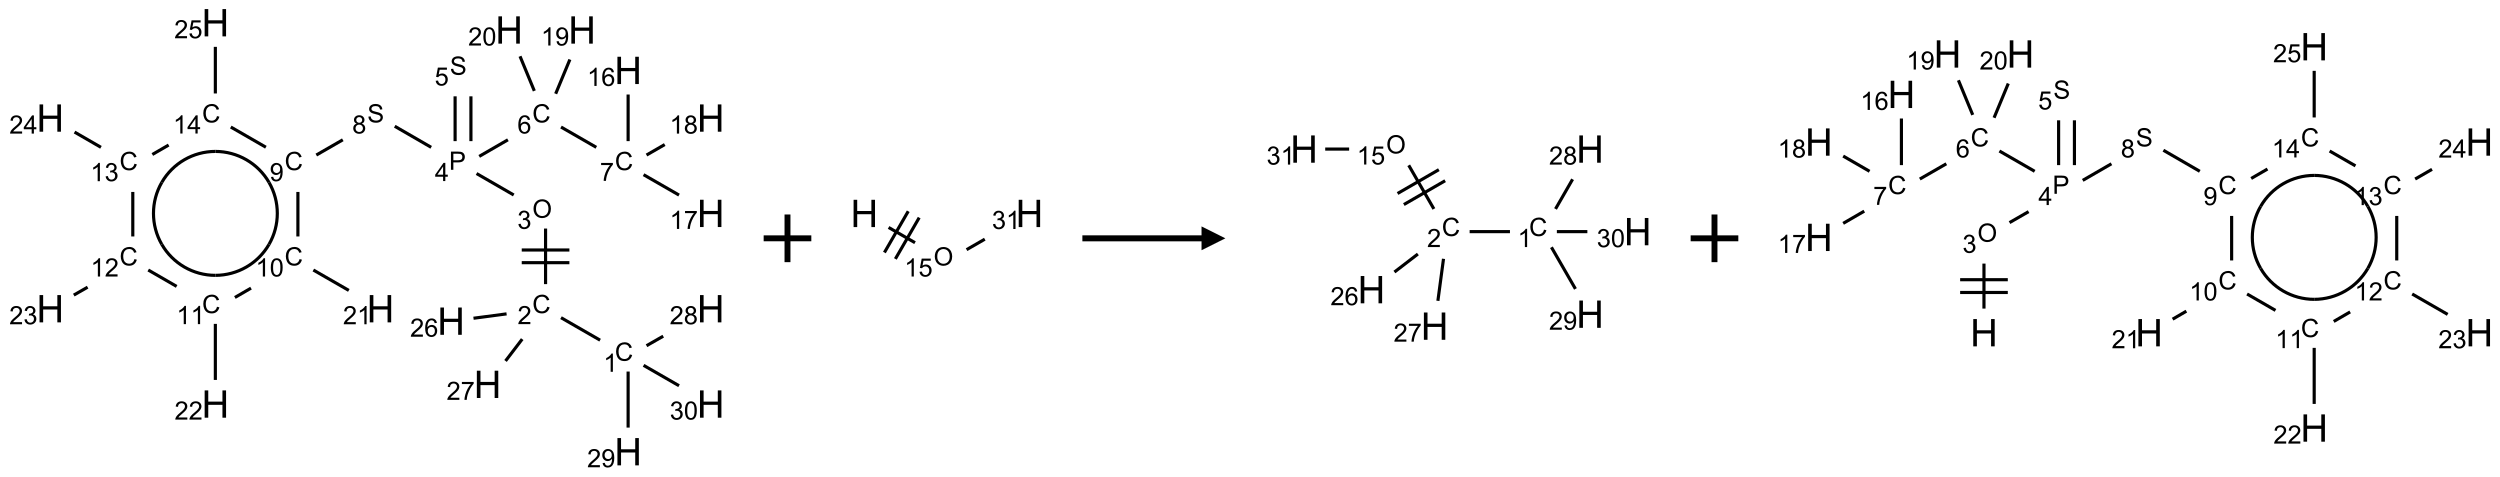 <?xml version="1.0" encoding="UTF-8"?>
<svg xmlns="http://www.w3.org/2000/svg" xmlns:xlink="http://www.w3.org/1999/xlink" width="1049" height="200" viewBox="0 0 1049 200">
<defs>
<g>
<g id="glyph-0-0">
<path d="M 1.332 0 L 1.332 -6.668 L 6.668 -6.668 L 6.668 0 Z M 1.5 -0.168 L 6.5 -0.168 L 6.5 -6.5 L 1.5 -6.5 Z M 1.5 -0.168 "/>
</g>
<g id="glyph-0-1">
<path d="M 6.27 -2.676 L 7.281 -2.422 C 7.07 -1.594 6.688 -0.961 6.137 -0.523 C 5.586 -0.086 4.914 0.129 4.121 0.129 C 3.297 0.129 2.629 -0.039 2.113 -0.371 C 1.598 -0.707 1.203 -1.191 0.934 -1.828 C 0.664 -2.465 0.531 -3.145 0.531 -3.875 C 0.531 -4.672 0.684 -5.363 0.988 -5.957 C 1.293 -6.547 1.723 -6.996 2.285 -7.305 C 2.844 -7.613 3.461 -7.766 4.137 -7.766 C 4.898 -7.766 5.543 -7.57 6.062 -7.184 C 6.582 -6.793 6.945 -6.246 7.152 -5.543 L 6.156 -5.309 C 5.98 -5.863 5.723 -6.266 5.387 -6.52 C 5.051 -6.773 4.625 -6.902 4.113 -6.902 C 3.527 -6.902 3.039 -6.762 2.645 -6.48 C 2.25 -6.199 1.973 -5.82 1.812 -5.348 C 1.652 -4.871 1.574 -4.383 1.574 -3.879 C 1.574 -3.23 1.668 -2.664 1.855 -2.18 C 2.047 -1.695 2.34 -1.332 2.738 -1.094 C 3.137 -0.855 3.57 -0.734 4.035 -0.734 C 4.602 -0.734 5.082 -0.898 5.473 -1.223 C 5.867 -1.551 6.133 -2.035 6.27 -2.676 Z M 6.27 -2.676 "/>
</g>
<g id="glyph-0-2">
<path d="M 3.973 0 L 3.035 0 L 3.035 -5.973 C 2.809 -5.758 2.516 -5.543 2.148 -5.328 C 1.781 -5.113 1.453 -4.953 1.16 -4.844 L 1.16 -5.75 C 1.684 -5.996 2.145 -6.297 2.535 -6.645 C 2.93 -6.996 3.207 -7.336 3.371 -7.668 L 3.973 -7.668 Z M 3.973 0 "/>
</g>
<g id="glyph-0-3">
<path d="M 5.371 -0.902 L 5.371 0 L 0.324 0 C 0.316 -0.227 0.352 -0.441 0.434 -0.652 C 0.562 -0.996 0.766 -1.332 1.051 -1.668 C 1.332 -2 1.742 -2.387 2.277 -2.824 C 3.105 -3.504 3.668 -4.043 3.957 -4.441 C 4.25 -4.84 4.395 -5.215 4.395 -5.566 C 4.395 -5.938 4.262 -6.254 3.996 -6.508 C 3.73 -6.762 3.387 -6.891 2.957 -6.891 C 2.508 -6.891 2.145 -6.754 1.875 -6.484 C 1.605 -6.215 1.469 -5.84 1.465 -5.359 L 0.5 -5.457 C 0.566 -6.176 0.812 -6.727 1.246 -7.102 C 1.676 -7.477 2.254 -7.668 2.98 -7.668 C 3.711 -7.668 4.293 -7.465 4.719 -7.059 C 5.145 -6.652 5.359 -6.148 5.359 -5.547 C 5.359 -5.242 5.297 -4.941 5.172 -4.645 C 5.047 -4.352 4.84 -4.039 4.551 -3.715 C 4.262 -3.387 3.777 -2.938 3.105 -2.371 C 2.543 -1.898 2.18 -1.578 2.02 -1.41 C 1.859 -1.242 1.73 -1.07 1.625 -0.902 Z M 5.371 -0.902 "/>
</g>
<g id="glyph-0-4">
<path d="M 0.516 -3.719 C 0.516 -4.984 0.855 -5.977 1.535 -6.695 C 2.215 -7.414 3.094 -7.77 4.172 -7.77 C 4.875 -7.77 5.512 -7.602 6.078 -7.266 C 6.645 -6.93 7.074 -6.461 7.371 -5.855 C 7.668 -5.254 7.816 -4.57 7.816 -3.809 C 7.816 -3.035 7.66 -2.34 7.348 -1.73 C 7.035 -1.117 6.594 -0.656 6.02 -0.34 C 5.449 -0.027 4.828 0.129 4.168 0.129 C 3.449 0.129 2.805 -0.043 2.238 -0.391 C 1.672 -0.738 1.246 -1.211 0.953 -1.812 C 0.66 -2.414 0.516 -3.047 0.516 -3.719 Z M 1.559 -3.703 C 1.559 -2.781 1.805 -2.059 2.301 -1.527 C 2.793 -1 3.414 -0.734 4.16 -0.734 C 4.922 -0.734 5.547 -1 6.039 -1.535 C 6.531 -2.07 6.777 -2.828 6.777 -3.812 C 6.777 -4.434 6.672 -4.977 6.461 -5.441 C 6.25 -5.902 5.945 -6.262 5.539 -6.52 C 5.133 -6.773 4.68 -6.902 4.176 -6.902 C 3.461 -6.902 2.848 -6.656 2.332 -6.164 C 1.816 -5.672 1.559 -4.852 1.559 -3.703 Z M 1.559 -3.703 "/>
</g>
<g id="glyph-0-5">
<path d="M 0.449 -2.016 L 1.387 -2.141 C 1.492 -1.609 1.676 -1.227 1.934 -0.992 C 2.191 -0.758 2.508 -0.641 2.879 -0.641 C 3.32 -0.641 3.695 -0.793 3.996 -1.098 C 4.301 -1.402 4.453 -1.781 4.453 -2.234 C 4.453 -2.664 4.312 -3.02 4.031 -3.301 C 3.75 -3.578 3.391 -3.719 2.957 -3.719 C 2.781 -3.719 2.562 -3.684 2.297 -3.613 L 2.402 -4.438 C 2.465 -4.43 2.516 -4.426 2.551 -4.426 C 2.949 -4.426 3.312 -4.531 3.629 -4.738 C 3.949 -4.949 4.109 -5.27 4.109 -5.703 C 4.109 -6.047 3.992 -6.332 3.762 -6.559 C 3.527 -6.785 3.227 -6.895 2.859 -6.895 C 2.496 -6.895 2.191 -6.781 1.949 -6.551 C 1.707 -6.324 1.547 -5.98 1.48 -5.52 L 0.543 -5.688 C 0.656 -6.316 0.918 -6.805 1.324 -7.148 C 1.73 -7.492 2.234 -7.668 2.84 -7.668 C 3.254 -7.668 3.641 -7.578 3.988 -7.398 C 4.34 -7.219 4.609 -6.977 4.793 -6.668 C 4.98 -6.359 5.074 -6.031 5.074 -5.684 C 5.074 -5.352 4.984 -5.051 4.809 -4.781 C 4.629 -4.512 4.367 -4.297 4.02 -4.137 C 4.473 -4.031 4.824 -3.816 5.074 -3.488 C 5.324 -3.16 5.449 -2.75 5.449 -2.254 C 5.449 -1.59 5.203 -1.023 4.719 -0.559 C 4.234 -0.098 3.617 0.137 2.875 0.137 C 2.203 0.137 1.648 -0.062 1.207 -0.465 C 0.762 -0.863 0.512 -1.379 0.449 -2.016 Z M 0.449 -2.016 "/>
</g>
<g id="glyph-0-6">
<path d="M 0.824 0 L 0.824 -7.637 L 3.703 -7.637 C 4.211 -7.637 4.598 -7.609 4.863 -7.562 C 5.238 -7.5 5.555 -7.383 5.809 -7.207 C 6.062 -7.031 6.266 -6.785 6.418 -6.469 C 6.574 -6.152 6.652 -5.805 6.652 -5.426 C 6.652 -4.777 6.445 -4.227 6.031 -3.777 C 5.617 -3.328 4.871 -3.105 3.793 -3.105 L 1.832 -3.105 L 1.832 0 Z M 1.832 -4.004 L 3.809 -4.004 C 4.461 -4.004 4.922 -4.125 5.199 -4.371 C 5.473 -4.613 5.609 -4.953 5.609 -5.395 C 5.609 -5.715 5.527 -5.988 5.367 -6.215 C 5.207 -6.441 4.992 -6.594 4.73 -6.668 C 4.559 -6.711 4.246 -6.734 3.785 -6.734 L 1.832 -6.734 Z M 1.832 -4.004 "/>
</g>
<g id="glyph-0-7">
<path d="M 3.449 0 L 3.449 -1.828 L 0.137 -1.828 L 0.137 -2.688 L 3.621 -7.637 L 4.387 -7.637 L 4.387 -2.688 L 5.418 -2.688 L 5.418 -1.828 L 4.387 -1.828 L 4.387 0 Z M 3.449 -2.688 L 3.449 -6.129 L 1.059 -2.688 Z M 3.449 -2.688 "/>
</g>
<g id="glyph-0-8">
<path d="M 0.48 -2.453 L 1.434 -2.535 C 1.477 -2.152 1.582 -1.84 1.746 -1.598 C 1.91 -1.352 2.168 -1.152 2.516 -1.004 C 2.863 -0.852 3.254 -0.777 3.688 -0.777 C 4.074 -0.777 4.414 -0.832 4.707 -0.949 C 5.004 -1.062 5.223 -1.219 5.367 -1.418 C 5.512 -1.617 5.582 -1.836 5.582 -2.074 C 5.582 -2.312 5.516 -2.523 5.375 -2.699 C 5.234 -2.879 5.008 -3.031 4.688 -3.152 C 4.484 -3.23 4.031 -3.355 3.328 -3.523 C 2.625 -3.691 2.137 -3.852 1.855 -4 C 1.488 -4.191 1.219 -4.43 1.039 -4.711 C 0.859 -4.992 0.77 -5.312 0.77 -5.66 C 0.77 -6.047 0.879 -6.406 1.098 -6.742 C 1.316 -7.078 1.637 -7.332 2.059 -7.504 C 2.477 -7.68 2.945 -7.766 3.457 -7.766 C 4.023 -7.766 4.523 -7.676 4.957 -7.492 C 5.387 -7.309 5.719 -7.043 5.953 -6.688 C 6.188 -6.332 6.312 -5.934 6.328 -5.484 L 5.359 -5.41 C 5.309 -5.895 5.133 -6.258 4.832 -6.504 C 4.531 -6.75 4.086 -6.875 3.5 -6.875 C 2.891 -6.875 2.445 -6.762 2.164 -6.539 C 1.883 -6.316 1.746 -6.047 1.746 -5.73 C 1.746 -5.457 1.844 -5.23 2.043 -5.051 C 2.238 -4.875 2.742 -4.695 3.566 -4.508 C 4.387 -4.32 4.949 -4.16 5.254 -4.02 C 5.699 -3.816 6.027 -3.555 6.238 -3.242 C 6.449 -2.93 6.559 -2.566 6.559 -2.156 C 6.559 -1.75 6.441 -1.367 6.207 -1.008 C 5.977 -0.648 5.641 -0.367 5.207 -0.168 C 4.77 0.031 4.281 0.129 3.734 0.129 C 3.043 0.129 2.465 0.031 1.996 -0.172 C 1.531 -0.375 1.164 -0.676 0.898 -1.082 C 0.633 -1.484 0.492 -1.941 0.48 -2.453 Z M 0.48 -2.453 "/>
</g>
<g id="glyph-0-9">
<path d="M 0.441 -2 L 1.426 -2.082 C 1.5 -1.605 1.668 -1.242 1.934 -1.004 C 2.199 -0.762 2.52 -0.641 2.895 -0.641 C 3.348 -0.641 3.73 -0.812 4.043 -1.152 C 4.355 -1.492 4.512 -1.941 4.512 -2.504 C 4.512 -3.039 4.359 -3.461 4.059 -3.77 C 3.758 -4.078 3.367 -4.234 2.879 -4.234 C 2.578 -4.234 2.305 -4.164 2.062 -4.027 C 1.82 -3.891 1.629 -3.715 1.488 -3.496 L 0.609 -3.609 L 1.348 -7.531 L 5.145 -7.531 L 5.145 -6.637 L 2.098 -6.637 L 1.688 -4.582 C 2.145 -4.902 2.625 -5.062 3.129 -5.062 C 3.797 -5.062 4.359 -4.832 4.816 -4.371 C 5.277 -3.91 5.504 -3.312 5.504 -2.59 C 5.504 -1.898 5.305 -1.301 4.902 -0.797 C 4.41 -0.18 3.742 0.129 2.895 0.129 C 2.199 0.129 1.633 -0.062 1.195 -0.453 C 0.758 -0.844 0.504 -1.359 0.441 -2 Z M 0.441 -2 "/>
</g>
<g id="glyph-0-10">
<path d="M 5.309 -5.766 L 4.375 -5.691 C 4.293 -6.059 4.172 -6.328 4.02 -6.496 C 3.766 -6.762 3.453 -6.895 3.082 -6.895 C 2.785 -6.895 2.523 -6.812 2.297 -6.645 C 2 -6.43 1.77 -6.117 1.598 -5.703 C 1.43 -5.289 1.34 -4.703 1.332 -3.938 C 1.559 -4.281 1.836 -4.535 2.16 -4.703 C 2.488 -4.871 2.828 -4.953 3.188 -4.953 C 3.812 -4.953 4.344 -4.723 4.785 -4.262 C 5.223 -3.801 5.441 -3.207 5.441 -2.48 C 5.441 -2 5.34 -1.555 5.133 -1.145 C 4.926 -0.73 4.641 -0.418 4.281 -0.199 C 3.922 0.02 3.512 0.129 3.051 0.129 C 2.27 0.129 1.633 -0.156 1.141 -0.73 C 0.648 -1.305 0.402 -2.254 0.402 -3.574 C 0.402 -5.051 0.672 -6.121 1.219 -6.793 C 1.695 -7.375 2.336 -7.668 3.141 -7.668 C 3.742 -7.668 4.234 -7.5 4.617 -7.16 C 5 -6.824 5.23 -6.359 5.309 -5.766 Z M 1.48 -2.473 C 1.48 -2.152 1.547 -1.844 1.684 -1.547 C 1.82 -1.25 2.016 -1.027 2.262 -0.871 C 2.508 -0.719 2.766 -0.641 3.035 -0.641 C 3.434 -0.641 3.773 -0.801 4.059 -1.121 C 4.344 -1.441 4.484 -1.875 4.484 -2.422 C 4.484 -2.949 4.344 -3.367 4.062 -3.668 C 3.781 -3.973 3.426 -4.125 3 -4.125 C 2.578 -4.125 2.219 -3.973 1.922 -3.668 C 1.625 -3.363 1.48 -2.969 1.48 -2.473 Z M 1.48 -2.473 "/>
</g>
<g id="glyph-0-11">
<path d="M 0.504 -6.637 L 0.504 -7.535 L 5.449 -7.535 L 5.449 -6.809 C 4.961 -6.289 4.48 -5.602 4.004 -4.746 C 3.527 -3.887 3.156 -3.004 2.895 -2.098 C 2.707 -1.461 2.59 -0.762 2.535 0 L 1.574 0 C 1.582 -0.602 1.703 -1.328 1.926 -2.176 C 2.152 -3.027 2.477 -3.848 2.898 -4.637 C 3.32 -5.426 3.77 -6.094 4.246 -6.637 Z M 0.504 -6.637 "/>
</g>
<g id="glyph-0-12">
<path d="M 1.887 -4.141 C 1.496 -4.281 1.207 -4.484 1.02 -4.75 C 0.832 -5.016 0.738 -5.328 0.738 -5.699 C 0.738 -6.254 0.938 -6.719 1.34 -7.098 C 1.738 -7.477 2.27 -7.668 2.934 -7.668 C 3.598 -7.668 4.137 -7.473 4.543 -7.086 C 4.949 -6.699 5.152 -6.227 5.152 -5.672 C 5.152 -5.316 5.059 -5.008 4.871 -4.746 C 4.688 -4.484 4.406 -4.281 4.027 -4.141 C 4.496 -3.988 4.852 -3.742 5.098 -3.402 C 5.34 -3.062 5.465 -2.656 5.465 -2.184 C 5.465 -1.531 5.234 -0.98 4.77 -0.535 C 4.309 -0.09 3.703 0.129 2.949 0.129 C 2.195 0.129 1.586 -0.094 1.125 -0.539 C 0.664 -0.984 0.434 -1.543 0.434 -2.207 C 0.434 -2.703 0.559 -3.121 0.809 -3.457 C 1.062 -3.793 1.422 -4.02 1.887 -4.141 Z M 1.699 -5.73 C 1.699 -5.367 1.812 -5.074 2.047 -4.844 C 2.281 -4.613 2.582 -4.5 2.953 -4.5 C 3.312 -4.5 3.609 -4.613 3.84 -4.84 C 4.07 -5.066 4.188 -5.348 4.188 -5.676 C 4.188 -6.02 4.07 -6.309 3.832 -6.543 C 3.594 -6.777 3.297 -6.895 2.941 -6.895 C 2.586 -6.895 2.289 -6.781 2.051 -6.551 C 1.816 -6.324 1.699 -6.047 1.699 -5.73 Z M 1.395 -2.203 C 1.395 -1.938 1.461 -1.676 1.586 -1.426 C 1.711 -1.176 1.902 -0.984 2.152 -0.848 C 2.402 -0.711 2.672 -0.641 2.957 -0.641 C 3.406 -0.641 3.777 -0.785 4.066 -1.074 C 4.359 -1.363 4.504 -1.727 4.504 -2.172 C 4.504 -2.625 4.355 -2.996 4.055 -3.293 C 3.754 -3.586 3.379 -3.734 2.926 -3.734 C 2.484 -3.734 2.121 -3.59 1.832 -3.297 C 1.543 -3.004 1.395 -2.641 1.395 -2.203 Z M 1.395 -2.203 "/>
</g>
<g id="glyph-0-13">
<path d="M 0.582 -1.766 L 1.484 -1.848 C 1.562 -1.426 1.707 -1.117 1.922 -0.926 C 2.137 -0.734 2.414 -0.641 2.75 -0.641 C 3.039 -0.641 3.289 -0.707 3.508 -0.84 C 3.727 -0.973 3.902 -1.148 4.043 -1.367 C 4.18 -1.586 4.297 -1.887 4.391 -2.262 C 4.484 -2.637 4.531 -3.016 4.531 -3.406 C 4.531 -3.449 4.531 -3.512 4.527 -3.594 C 4.34 -3.297 4.082 -3.055 3.758 -2.867 C 3.434 -2.68 3.082 -2.59 2.703 -2.59 C 2.07 -2.59 1.535 -2.816 1.098 -3.277 C 0.66 -3.734 0.441 -4.34 0.441 -5.09 C 0.441 -5.863 0.672 -6.484 1.129 -6.957 C 1.586 -7.43 2.156 -7.668 2.844 -7.668 C 3.34 -7.668 3.793 -7.531 4.207 -7.266 C 4.617 -7 4.93 -6.617 5.145 -6.121 C 5.355 -5.629 5.465 -4.91 5.465 -3.973 C 5.465 -2.996 5.359 -2.223 5.145 -1.645 C 4.934 -1.066 4.617 -0.625 4.199 -0.324 C 3.781 -0.02 3.293 0.129 2.73 0.129 C 2.133 0.129 1.645 -0.035 1.266 -0.367 C 0.887 -0.699 0.66 -1.164 0.582 -1.766 Z M 4.422 -5.137 C 4.422 -5.676 4.277 -6.102 3.992 -6.418 C 3.707 -6.734 3.359 -6.891 2.957 -6.891 C 2.543 -6.891 2.18 -6.719 1.871 -6.379 C 1.562 -6.039 1.406 -5.598 1.406 -5.059 C 1.406 -4.57 1.555 -4.176 1.848 -3.871 C 2.141 -3.566 2.5 -3.418 2.934 -3.418 C 3.367 -3.418 3.723 -3.57 4.004 -3.871 C 4.281 -4.176 4.422 -4.598 4.422 -5.137 Z M 4.422 -5.137 "/>
</g>
<g id="glyph-0-14">
<path d="M 0.441 -3.766 C 0.441 -4.668 0.535 -5.395 0.723 -5.945 C 0.906 -6.496 1.184 -6.922 1.551 -7.219 C 1.918 -7.516 2.375 -7.668 2.934 -7.668 C 3.344 -7.668 3.703 -7.586 4.012 -7.418 C 4.32 -7.254 4.574 -7.016 4.777 -6.707 C 4.977 -6.395 5.137 -6.016 5.25 -5.57 C 5.363 -5.125 5.422 -4.523 5.422 -3.766 C 5.422 -2.871 5.328 -2.148 5.145 -1.598 C 4.961 -1.047 4.688 -0.621 4.32 -0.32 C 3.953 -0.02 3.492 0.129 2.934 0.129 C 2.195 0.129 1.617 -0.133 1.199 -0.66 C 0.695 -1.297 0.441 -2.332 0.441 -3.766 Z M 1.406 -3.766 C 1.406 -2.512 1.555 -1.68 1.848 -1.262 C 2.141 -0.848 2.5 -0.641 2.934 -0.641 C 3.363 -0.641 3.727 -0.848 4.02 -1.266 C 4.312 -1.684 4.457 -2.516 4.457 -3.766 C 4.457 -5.023 4.312 -5.859 4.02 -6.27 C 3.727 -6.684 3.359 -6.891 2.922 -6.891 C 2.492 -6.891 2.148 -6.707 1.891 -6.344 C 1.566 -5.879 1.406 -5.02 1.406 -3.766 Z M 1.406 -3.766 "/>
</g>
<g id="glyph-1-0">
<path d="M 2 0 L 2 -10 L 10 -10 L 10 0 Z M 2.25 -0.25 L 9.75 -0.25 L 9.75 -9.75 L 2.25 -9.75 Z M 2.25 -0.25 "/>
</g>
<g id="glyph-1-1">
<path d="M 1.281 0 L 1.281 -11.453 L 2.797 -11.453 L 2.797 -6.75 L 8.75 -6.75 L 8.75 -11.453 L 10.266 -11.453 L 10.266 0 L 8.75 0 L 8.75 -5.398 L 2.797 -5.398 L 2.797 0 Z M 1.281 0 "/>
</g>
</g>
</defs>
<path fill="none" stroke-width="0.033" stroke-linecap="butt" stroke-linejoin="miter" stroke="rgb(0%, 0%, 0%)" stroke-opacity="1" stroke-miterlimit="10" d="M 5.768 3.33 L 5.358 3.094 " transform="matrix(40, 0, 0, 40, 21.08, 9.539)"/>
<path fill="none" stroke-width="0.033" stroke-linecap="butt" stroke-linejoin="miter" stroke="rgb(0%, 0%, 0%)" stroke-opacity="1" stroke-miterlimit="10" d="M 5.196 2.742 L 5.196 2.159 " transform="matrix(40, 0, 0, 40, 21.08, 9.539)"/>
<path fill="none" stroke-width="0.033" stroke-linecap="butt" stroke-linejoin="miter" stroke="rgb(0%, 0%, 0%)" stroke-opacity="1" stroke-miterlimit="10" d="M 5.446 2.384 L 4.946 2.384 " transform="matrix(40, 0, 0, 40, 21.08, 9.539)"/>
<path fill="none" stroke-width="0.033" stroke-linecap="butt" stroke-linejoin="miter" stroke="rgb(0%, 0%, 0%)" stroke-opacity="1" stroke-miterlimit="10" d="M 5.446 2.517 L 4.946 2.517 " transform="matrix(40, 0, 0, 40, 21.08, 9.539)"/>
<path fill="none" stroke-width="0.033" stroke-linecap="butt" stroke-linejoin="miter" stroke="rgb(0%, 0%, 0%)" stroke-opacity="1" stroke-miterlimit="10" d="M 4.862 1.807 L 4.472 1.582 " transform="matrix(40, 0, 0, 40, 21.08, 9.539)"/>
<path fill="none" stroke-width="0.033" stroke-linecap="butt" stroke-linejoin="miter" stroke="rgb(0%, 0%, 0%)" stroke-opacity="1" stroke-miterlimit="10" d="M 4.413 1.242 L 4.413 0.772 " transform="matrix(40, 0, 0, 40, 21.08, 9.539)"/>
<path fill="none" stroke-width="0.033" stroke-linecap="butt" stroke-linejoin="miter" stroke="rgb(0%, 0%, 0%)" stroke-opacity="1" stroke-miterlimit="10" d="M 4.247 1.242 L 4.247 0.772 " transform="matrix(40, 0, 0, 40, 21.08, 9.539)"/>
<path fill="none" stroke-width="0.033" stroke-linecap="butt" stroke-linejoin="miter" stroke="rgb(0%, 0%, 0%)" stroke-opacity="1" stroke-miterlimit="10" d="M 4.5 1.402 L 4.801 1.228 " transform="matrix(40, 0, 0, 40, 21.08, 9.539)"/>
<path fill="none" stroke-width="0.033" stroke-linecap="butt" stroke-linejoin="miter" stroke="rgb(0%, 0%, 0%)" stroke-opacity="1" stroke-miterlimit="10" d="M 5.358 1.094 L 5.728 1.307 " transform="matrix(40, 0, 0, 40, 21.08, 9.539)"/>
<path fill="none" stroke-width="0.033" stroke-linecap="butt" stroke-linejoin="miter" stroke="rgb(0%, 0%, 0%)" stroke-opacity="1" stroke-miterlimit="10" d="M 6.062 1.242 L 6.062 0.753 " transform="matrix(40, 0, 0, 40, 21.08, 9.539)"/>
<path fill="none" stroke-width="0.033" stroke-linecap="butt" stroke-linejoin="miter" stroke="rgb(0%, 0%, 0%)" stroke-opacity="1" stroke-miterlimit="10" d="M 6.224 1.594 L 6.596 1.808 " transform="matrix(40, 0, 0, 40, 21.08, 9.539)"/>
<path fill="none" stroke-width="0.033" stroke-linecap="butt" stroke-linejoin="miter" stroke="rgb(0%, 0%, 0%)" stroke-opacity="1" stroke-miterlimit="10" d="M 6.255 1.388 L 6.446 1.278 " transform="matrix(40, 0, 0, 40, 21.08, 9.539)"/>
<path fill="none" stroke-width="0.033" stroke-linecap="butt" stroke-linejoin="miter" stroke="rgb(0%, 0%, 0%)" stroke-opacity="1" stroke-miterlimit="10" d="M 5.302 0.745 L 5.451 0.386 " transform="matrix(40, 0, 0, 40, 21.08, 9.539)"/>
<path fill="none" stroke-width="0.033" stroke-linecap="butt" stroke-linejoin="miter" stroke="rgb(0%, 0%, 0%)" stroke-opacity="1" stroke-miterlimit="10" d="M 5.078 0.715 L 4.928 0.352 " transform="matrix(40, 0, 0, 40, 21.08, 9.539)"/>
<path fill="none" stroke-width="0.033" stroke-linecap="butt" stroke-linejoin="miter" stroke="rgb(0%, 0%, 0%)" stroke-opacity="1" stroke-miterlimit="10" d="M 3.996 1.307 L 3.614 1.086 " transform="matrix(40, 0, 0, 40, 21.08, 9.539)"/>
<path fill="none" stroke-width="0.033" stroke-linecap="butt" stroke-linejoin="miter" stroke="rgb(0%, 0%, 0%)" stroke-opacity="1" stroke-miterlimit="10" d="M 3.069 1.228 L 2.791 1.388 " transform="matrix(40, 0, 0, 40, 21.08, 9.539)"/>
<path fill="none" stroke-width="0.033" stroke-linecap="butt" stroke-linejoin="miter" stroke="rgb(0%, 0%, 0%)" stroke-opacity="1" stroke-miterlimit="10" d="M 2.598 1.775 L 2.598 2.242 " transform="matrix(40, 0, 0, 40, 21.08, 9.539)"/>
<path fill="none" stroke-width="0.033" stroke-linecap="butt" stroke-linejoin="miter" stroke="rgb(0%, 0%, 0%)" stroke-opacity="1" stroke-miterlimit="10" d="M 2.76 2.594 L 3.132 2.808 " transform="matrix(40, 0, 0, 40, 21.08, 9.539)"/>
<path fill="none" stroke-width="0.033" stroke-linecap="butt" stroke-linejoin="miter" stroke="rgb(0%, 0%, 0%)" stroke-opacity="1" stroke-miterlimit="10" d="M 2.106 2.784 L 1.937 2.882 " transform="matrix(40, 0, 0, 40, 21.08, 9.539)"/>
<path fill="none" stroke-width="0.033" stroke-linecap="butt" stroke-linejoin="miter" stroke="rgb(0%, 0%, 0%)" stroke-opacity="1" stroke-miterlimit="10" d="M 1.732 3.159 L 1.732 3.747 " transform="matrix(40, 0, 0, 40, 21.08, 9.539)"/>
<path fill="none" stroke-width="0.033" stroke-linecap="butt" stroke-linejoin="miter" stroke="rgb(0%, 0%, 0%)" stroke-opacity="1" stroke-miterlimit="10" d="M 1.326 2.766 L 1.028 2.594 " transform="matrix(40, 0, 0, 40, 21.08, 9.539)"/>
<path fill="none" stroke-width="0.033" stroke-linecap="butt" stroke-linejoin="miter" stroke="rgb(0%, 0%, 0%)" stroke-opacity="1" stroke-miterlimit="10" d="M 0.392 2.774 L 0.247 2.857 " transform="matrix(40, 0, 0, 40, 21.08, 9.539)"/>
<path fill="none" stroke-width="0.033" stroke-linecap="butt" stroke-linejoin="miter" stroke="rgb(0%, 0%, 0%)" stroke-opacity="1" stroke-miterlimit="10" d="M 0.866 2.242 L 0.866 1.775 " transform="matrix(40, 0, 0, 40, 21.08, 9.539)"/>
<path fill="none" stroke-width="0.033" stroke-linecap="butt" stroke-linejoin="miter" stroke="rgb(0%, 0%, 0%)" stroke-opacity="1" stroke-miterlimit="10" d="M 0.532 1.307 L 0.255 1.147 " transform="matrix(40, 0, 0, 40, 21.08, 9.539)"/>
<path fill="none" stroke-width="0.033" stroke-linecap="butt" stroke-linejoin="miter" stroke="rgb(0%, 0%, 0%)" stroke-opacity="1" stroke-miterlimit="10" d="M 1.071 1.382 L 1.242 1.283 " transform="matrix(40, 0, 0, 40, 21.08, 9.539)"/>
<path fill="none" stroke-width="0.033" stroke-linecap="butt" stroke-linejoin="miter" stroke="rgb(0%, 0%, 0%)" stroke-opacity="1" stroke-miterlimit="10" d="M 1.894 1.094 L 2.262 1.306 " transform="matrix(40, 0, 0, 40, 21.08, 9.539)"/>
<path fill="none" stroke-width="0.033" stroke-linecap="butt" stroke-linejoin="miter" stroke="rgb(0%, 0%, 0%)" stroke-opacity="1" stroke-miterlimit="10" d="M 1.732 0.742 L 1.732 0.253 " transform="matrix(40, 0, 0, 40, 21.08, 9.539)"/>
<path fill="none" stroke-width="0.033" stroke-linecap="butt" stroke-linejoin="miter" stroke="rgb(0%, 0%, 0%)" stroke-opacity="1" stroke-miterlimit="10" d="M 4.787 3.054 L 4.44 3.1 " transform="matrix(40, 0, 0, 40, 21.08, 9.539)"/>
<path fill="none" stroke-width="0.033" stroke-linecap="butt" stroke-linejoin="miter" stroke="rgb(0%, 0%, 0%)" stroke-opacity="1" stroke-miterlimit="10" d="M 4.951 3.319 L 4.776 3.548 " transform="matrix(40, 0, 0, 40, 21.08, 9.539)"/>
<path fill="none" stroke-width="0.033" stroke-linecap="butt" stroke-linejoin="miter" stroke="rgb(0%, 0%, 0%)" stroke-opacity="1" stroke-miterlimit="10" d="M 6.255 3.388 L 6.43 3.288 " transform="matrix(40, 0, 0, 40, 21.08, 9.539)"/>
<path fill="none" stroke-width="0.033" stroke-linecap="butt" stroke-linejoin="miter" stroke="rgb(0%, 0%, 0%)" stroke-opacity="1" stroke-miterlimit="10" d="M 6.062 3.659 L 6.062 4.247 " transform="matrix(40, 0, 0, 40, 21.08, 9.539)"/>
<path fill="none" stroke-width="0.033" stroke-linecap="butt" stroke-linejoin="miter" stroke="rgb(0%, 0%, 0%)" stroke-opacity="1" stroke-miterlimit="10" d="M 6.224 3.594 L 6.596 3.808 " transform="matrix(40, 0, 0, 40, 21.08, 9.539)"/>
<path fill="none" stroke-width="0.033" stroke-linecap="butt" stroke-linejoin="miter" stroke="rgb(0%, 0%, 0%)" stroke-opacity="1" stroke-miterlimit="10" d="M 2.295 1.675 C 2.411 1.876 2.411 2.124 2.295 2.325 " transform="matrix(40, 0, 0, 40, 21.08, 9.539)"/>
<path fill="none" stroke-width="0.033" stroke-linecap="butt" stroke-linejoin="miter" stroke="rgb(0%, 0%, 0%)" stroke-opacity="1" stroke-miterlimit="10" d="M 1.732 1.35 C 1.964 1.35 2.179 1.474 2.295 1.675 " transform="matrix(40, 0, 0, 40, 21.08, 9.539)"/>
<path fill="none" stroke-width="0.033" stroke-linecap="butt" stroke-linejoin="miter" stroke="rgb(0%, 0%, 0%)" stroke-opacity="1" stroke-miterlimit="10" d="M 1.17 1.675 C 1.286 1.474 1.5 1.35 1.732 1.35 " transform="matrix(40, 0, 0, 40, 21.08, 9.539)"/>
<path fill="none" stroke-width="0.033" stroke-linecap="butt" stroke-linejoin="miter" stroke="rgb(0%, 0%, 0%)" stroke-opacity="1" stroke-miterlimit="10" d="M 1.17 2.325 C 1.054 2.124 1.054 1.876 1.17 1.675 " transform="matrix(40, 0, 0, 40, 21.08, 9.539)"/>
<path fill="none" stroke-width="0.033" stroke-linecap="butt" stroke-linejoin="miter" stroke="rgb(0%, 0%, 0%)" stroke-opacity="1" stroke-miterlimit="10" d="M 1.732 2.65 C 1.5 2.65 1.286 2.526 1.17 2.325 " transform="matrix(40, 0, 0, 40, 21.08, 9.539)"/>
<path fill="none" stroke-width="0.033" stroke-linecap="butt" stroke-linejoin="miter" stroke="rgb(0%, 0%, 0%)" stroke-opacity="1" stroke-miterlimit="10" d="M 2.295 2.325 C 2.179 2.526 1.964 2.65 1.732 2.65 " transform="matrix(40, 0, 0, 40, 21.08, 9.539)"/>
<g fill="rgb(0%, 0%, 0%)" fill-opacity="1">
<use xlink:href="#glyph-0-1" x="257.973" y="151.383"/>
</g>
<g fill="rgb(0%, 0%, 0%)" fill-opacity="1">
<use xlink:href="#glyph-0-2" x="253.195" y="156.02"/>
</g>
<g fill="rgb(0%, 0%, 0%)" fill-opacity="1">
<use xlink:href="#glyph-0-1" x="223.332" y="131.383"/>
</g>
<g fill="rgb(0%, 0%, 0%)" fill-opacity="1">
<use xlink:href="#glyph-0-3" x="217.16" y="136.02"/>
</g>
<g fill="rgb(0%, 0%, 0%)" fill-opacity="1">
<use xlink:href="#glyph-0-4" x="223.348" y="91.387"/>
</g>
<g fill="rgb(0%, 0%, 0%)" fill-opacity="1">
<use xlink:href="#glyph-0-5" x="217.082" y="96.02"/>
</g>
<g fill="rgb(0%, 0%, 0%)" fill-opacity="1">
<use xlink:href="#glyph-0-6" x="188.398" y="71.25"/>
</g>
<g fill="rgb(0%, 0%, 0%)" fill-opacity="1">
<use xlink:href="#glyph-0-7" x="182.473" y="75.988"/>
</g>
<g fill="rgb(0%, 0%, 0%)" fill-opacity="1">
<use xlink:href="#glyph-0-8" x="188.742" y="31.383"/>
</g>
<g fill="rgb(0%, 0%, 0%)" fill-opacity="1">
<use xlink:href="#glyph-0-9" x="182.383" y="35.887"/>
</g>
<g fill="rgb(0%, 0%, 0%)" fill-opacity="1">
<use xlink:href="#glyph-0-1" x="223.332" y="51.383"/>
</g>
<g fill="rgb(0%, 0%, 0%)" fill-opacity="1">
<use xlink:href="#glyph-0-10" x="217.086" y="56.02"/>
</g>
<g fill="rgb(0%, 0%, 0%)" fill-opacity="1">
<use xlink:href="#glyph-0-1" x="257.973" y="71.383"/>
</g>
<g fill="rgb(0%, 0%, 0%)" fill-opacity="1">
<use xlink:href="#glyph-0-11" x="251.723" y="75.891"/>
</g>
<g fill="rgb(0%, 0%, 0%)" fill-opacity="1">
<use xlink:href="#glyph-1-1" x="257.793" y="35.266"/>
</g>
<g fill="rgb(0%, 0%, 0%)" fill-opacity="1">
<use xlink:href="#glyph-0-2" x="246.363" y="36.059"/>
<use xlink:href="#glyph-0-10" x="252.296" y="36.059"/>
</g>
<g fill="rgb(0%, 0%, 0%)" fill-opacity="1">
<use xlink:href="#glyph-1-1" x="292.438" y="95.266"/>
</g>
<g fill="rgb(0%, 0%, 0%)" fill-opacity="1">
<use xlink:href="#glyph-0-2" x="281" y="96.059"/>
<use xlink:href="#glyph-0-11" x="286.932" y="96.059"/>
</g>
<g fill="rgb(0%, 0%, 0%)" fill-opacity="1">
<use xlink:href="#glyph-1-1" x="292.438" y="55.266"/>
</g>
<g fill="rgb(0%, 0%, 0%)" fill-opacity="1">
<use xlink:href="#glyph-0-2" x="280.984" y="56.059"/>
<use xlink:href="#glyph-0-12" x="286.917" y="56.059"/>
</g>
<g fill="rgb(0%, 0%, 0%)" fill-opacity="1">
<use xlink:href="#glyph-1-1" x="238.461" y="18.312"/>
</g>
<g fill="rgb(0%, 0%, 0%)" fill-opacity="1">
<use xlink:href="#glyph-0-2" x="227.012" y="19.105"/>
<use xlink:href="#glyph-0-13" x="232.944" y="19.105"/>
</g>
<g fill="rgb(0%, 0%, 0%)" fill-opacity="1">
<use xlink:href="#glyph-1-1" x="207.848" y="18.312"/>
</g>
<g fill="rgb(0%, 0%, 0%)" fill-opacity="1">
<use xlink:href="#glyph-0-3" x="196.441" y="19.105"/>
<use xlink:href="#glyph-0-14" x="202.374" y="19.105"/>
</g>
<g fill="rgb(0%, 0%, 0%)" fill-opacity="1">
<use xlink:href="#glyph-0-8" x="154.102" y="51.383"/>
</g>
<g fill="rgb(0%, 0%, 0%)" fill-opacity="1">
<use xlink:href="#glyph-0-12" x="147.785" y="56.02"/>
</g>
<g fill="rgb(0%, 0%, 0%)" fill-opacity="1">
<use xlink:href="#glyph-0-1" x="119.41" y="71.383"/>
</g>
<g fill="rgb(0%, 0%, 0%)" fill-opacity="1">
<use xlink:href="#glyph-0-13" x="113.141" y="76.02"/>
</g>
<g fill="rgb(0%, 0%, 0%)" fill-opacity="1">
<use xlink:href="#glyph-0-1" x="119.41" y="111.383"/>
</g>
<g fill="rgb(0%, 0%, 0%)" fill-opacity="1">
<use xlink:href="#glyph-0-2" x="107.25" y="116.02"/>
<use xlink:href="#glyph-0-14" x="113.182" y="116.02"/>
</g>
<g fill="rgb(0%, 0%, 0%)" fill-opacity="1">
<use xlink:href="#glyph-1-1" x="153.871" y="135.266"/>
</g>
<g fill="rgb(0%, 0%, 0%)" fill-opacity="1">
<use xlink:href="#glyph-0-3" x="143.914" y="136.059"/>
<use xlink:href="#glyph-0-2" x="149.846" y="136.059"/>
</g>
<g fill="rgb(0%, 0%, 0%)" fill-opacity="1">
<use xlink:href="#glyph-0-1" x="84.77" y="131.383"/>
</g>
<g fill="rgb(0%, 0%, 0%)" fill-opacity="1">
<use xlink:href="#glyph-0-2" x="74.059" y="136.02"/>
<use xlink:href="#glyph-0-2" x="79.991" y="136.02"/>
</g>
<g fill="rgb(0%, 0%, 0%)" fill-opacity="1">
<use xlink:href="#glyph-1-1" x="84.59" y="175.266"/>
</g>
<g fill="rgb(0%, 0%, 0%)" fill-opacity="1">
<use xlink:href="#glyph-0-3" x="73.234" y="176.059"/>
<use xlink:href="#glyph-0-3" x="79.167" y="176.059"/>
</g>
<g fill="rgb(0%, 0%, 0%)" fill-opacity="1">
<use xlink:href="#glyph-0-1" x="50.129" y="111.383"/>
</g>
<g fill="rgb(0%, 0%, 0%)" fill-opacity="1">
<use xlink:href="#glyph-0-2" x="38.023" y="116.02"/>
<use xlink:href="#glyph-0-3" x="43.956" y="116.02"/>
</g>
<g fill="rgb(0%, 0%, 0%)" fill-opacity="1">
<use xlink:href="#glyph-1-1" x="15.309" y="135.266"/>
</g>
<g fill="rgb(0%, 0%, 0%)" fill-opacity="1">
<use xlink:href="#glyph-0-3" x="3.875" y="136.059"/>
<use xlink:href="#glyph-0-5" x="9.807" y="136.059"/>
</g>
<g fill="rgb(0%, 0%, 0%)" fill-opacity="1">
<use xlink:href="#glyph-0-1" x="50.129" y="71.383"/>
</g>
<g fill="rgb(0%, 0%, 0%)" fill-opacity="1">
<use xlink:href="#glyph-0-2" x="37.945" y="76.02"/>
<use xlink:href="#glyph-0-5" x="43.878" y="76.02"/>
</g>
<g fill="rgb(0%, 0%, 0%)" fill-opacity="1">
<use xlink:href="#glyph-1-1" x="15.309" y="55.266"/>
</g>
<g fill="rgb(0%, 0%, 0%)" fill-opacity="1">
<use xlink:href="#glyph-0-3" x="3.906" y="56.059"/>
<use xlink:href="#glyph-0-7" x="9.839" y="56.059"/>
</g>
<g fill="rgb(0%, 0%, 0%)" fill-opacity="1">
<use xlink:href="#glyph-0-1" x="84.77" y="51.383"/>
</g>
<g fill="rgb(0%, 0%, 0%)" fill-opacity="1">
<use xlink:href="#glyph-0-2" x="72.617" y="56.02"/>
<use xlink:href="#glyph-0-7" x="78.549" y="56.02"/>
</g>
<g fill="rgb(0%, 0%, 0%)" fill-opacity="1">
<use xlink:href="#glyph-1-1" x="84.59" y="15.266"/>
</g>
<g fill="rgb(0%, 0%, 0%)" fill-opacity="1">
<use xlink:href="#glyph-0-3" x="73.102" y="16.059"/>
<use xlink:href="#glyph-0-9" x="79.034" y="16.059"/>
</g>
<g fill="rgb(0%, 0%, 0%)" fill-opacity="1">
<use xlink:href="#glyph-1-1" x="183.496" y="140.488"/>
</g>
<g fill="rgb(0%, 0%, 0%)" fill-opacity="1">
<use xlink:href="#glyph-0-3" x="172.07" y="141.281"/>
<use xlink:href="#glyph-0-10" x="178.003" y="141.281"/>
</g>
<g fill="rgb(0%, 0%, 0%)" fill-opacity="1">
<use xlink:href="#glyph-1-1" x="198.805" y="167"/>
</g>
<g fill="rgb(0%, 0%, 0%)" fill-opacity="1">
<use xlink:href="#glyph-0-3" x="187.371" y="167.793"/>
<use xlink:href="#glyph-0-11" x="193.303" y="167.793"/>
</g>
<g fill="rgb(0%, 0%, 0%)" fill-opacity="1">
<use xlink:href="#glyph-1-1" x="292.438" y="135.266"/>
</g>
<g fill="rgb(0%, 0%, 0%)" fill-opacity="1">
<use xlink:href="#glyph-0-3" x="280.988" y="136.059"/>
<use xlink:href="#glyph-0-12" x="286.921" y="136.059"/>
</g>
<g fill="rgb(0%, 0%, 0%)" fill-opacity="1">
<use xlink:href="#glyph-1-1" x="257.793" y="195.266"/>
</g>
<g fill="rgb(0%, 0%, 0%)" fill-opacity="1">
<use xlink:href="#glyph-0-3" x="246.348" y="196.059"/>
<use xlink:href="#glyph-0-13" x="252.28" y="196.059"/>
</g>
<g fill="rgb(0%, 0%, 0%)" fill-opacity="1">
<use xlink:href="#glyph-1-1" x="292.438" y="175.266"/>
</g>
<g fill="rgb(0%, 0%, 0%)" fill-opacity="1">
<use xlink:href="#glyph-0-5" x="281.027" y="176.059"/>
<use xlink:href="#glyph-0-14" x="286.96" y="176.059"/>
</g>
<path fill="none" stroke-width="0.062" stroke-linecap="butt" stroke-linejoin="miter" stroke="rgb(0%, 0%, 0%)" stroke-opacity="1" stroke-miterlimit="10" d="M 0 0 L 0.5 0 M 0.25 -0.25 L 0.25 0.25 " transform="matrix(40, 0, 0, 40, 320.432, 100)"/>
<path fill="none" stroke-width="0.033" stroke-linecap="butt" stroke-linejoin="miter" stroke="rgb(0%, 0%, 0%)" stroke-opacity="1" stroke-miterlimit="10" d="M 0.255 0.147 L 0.532 0.307 " transform="matrix(40, 0, 0, 40, 362.658, 89.559)"/>
<path fill="none" stroke-width="0.033" stroke-linecap="butt" stroke-linejoin="miter" stroke="rgb(0%, 0%, 0%)" stroke-opacity="1" stroke-miterlimit="10" d="M 0.326 0.477 L 0.576 0.044 " transform="matrix(40, 0, 0, 40, 362.658, 89.559)"/>
<path fill="none" stroke-width="0.033" stroke-linecap="butt" stroke-linejoin="miter" stroke="rgb(0%, 0%, 0%)" stroke-opacity="1" stroke-miterlimit="10" d="M 0.211 0.41 L 0.461 -0.023 " transform="matrix(40, 0, 0, 40, 362.658, 89.559)"/>
<path fill="none" stroke-width="0.033" stroke-linecap="butt" stroke-linejoin="miter" stroke="rgb(0%, 0%, 0%)" stroke-opacity="1" stroke-miterlimit="10" d="M 1.073 0.38 L 1.264 0.27 " transform="matrix(40, 0, 0, 40, 362.658, 89.559)"/>
<g fill="rgb(0%, 0%, 0%)" fill-opacity="1">
<use xlink:href="#glyph-1-1" x="356.887" y="95.285"/>
</g>
<g fill="rgb(0%, 0%, 0%)" fill-opacity="1">
<use xlink:href="#glyph-0-4" x="391.723" y="111.406"/>
</g>
<g fill="rgb(0%, 0%, 0%)" fill-opacity="1">
<use xlink:href="#glyph-0-2" x="379.465" y="116.039"/>
<use xlink:href="#glyph-0-9" x="385.397" y="116.039"/>
</g>
<g fill="rgb(0%, 0%, 0%)" fill-opacity="1">
<use xlink:href="#glyph-1-1" x="426.168" y="95.285"/>
</g>
<g fill="rgb(0%, 0%, 0%)" fill-opacity="1">
<use xlink:href="#glyph-0-5" x="416.207" y="96.078"/>
<use xlink:href="#glyph-0-2" x="422.139" y="96.078"/>
</g>
<path fill-rule="nonzero" fill="rgb(0%, 0%, 0%)" fill-opacity="1" d="M 454.164 101.25 L 504.164 101.25 L 504.164 105 L 514.164 100 L 504.164 95 L 504.164 98.75 L 454.164 98.75 "/>
<path fill="none" stroke-width="0.033" stroke-linecap="butt" stroke-linejoin="miter" stroke="rgb(0%, 0%, 0%)" stroke-opacity="1" stroke-miterlimit="10" d="M 2.16 0.866 L 1.737 0.866 " transform="matrix(40, 0, 0, 40, 547.178, 62.551)"/>
<path fill="none" stroke-width="0.033" stroke-linecap="butt" stroke-linejoin="miter" stroke="rgb(0%, 0%, 0%)" stroke-opacity="1" stroke-miterlimit="10" d="M 1.362 0.628 L 1.098 0.17 " transform="matrix(40, 0, 0, 40, 547.178, 62.551)"/>
<path fill="none" stroke-width="0.033" stroke-linecap="butt" stroke-linejoin="miter" stroke="rgb(0%, 0%, 0%)" stroke-opacity="1" stroke-miterlimit="10" d="M 1.414 0.216 L 0.981 0.466 " transform="matrix(40, 0, 0, 40, 547.178, 62.551)"/>
<path fill="none" stroke-width="0.033" stroke-linecap="butt" stroke-linejoin="miter" stroke="rgb(0%, 0%, 0%)" stroke-opacity="1" stroke-miterlimit="10" d="M 1.48 0.332 L 1.047 0.582 " transform="matrix(40, 0, 0, 40, 547.178, 62.551)"/>
<path fill="none" stroke-width="0.033" stroke-linecap="butt" stroke-linejoin="miter" stroke="rgb(0%, 0%, 0%)" stroke-opacity="1" stroke-miterlimit="10" d="M 0.473 -0 L 0.222 -0 " transform="matrix(40, 0, 0, 40, 547.178, 62.551)"/>
<path fill="none" stroke-width="0.033" stroke-linecap="butt" stroke-linejoin="miter" stroke="rgb(0%, 0%, 0%)" stroke-opacity="1" stroke-miterlimit="10" d="M 1.194 1.101 L 0.948 1.29 " transform="matrix(40, 0, 0, 40, 547.178, 62.551)"/>
<path fill="none" stroke-width="0.033" stroke-linecap="butt" stroke-linejoin="miter" stroke="rgb(0%, 0%, 0%)" stroke-opacity="1" stroke-miterlimit="10" d="M 1.463 1.151 L 1.404 1.592 " transform="matrix(40, 0, 0, 40, 547.178, 62.551)"/>
<path fill="none" stroke-width="0.033" stroke-linecap="butt" stroke-linejoin="miter" stroke="rgb(0%, 0%, 0%)" stroke-opacity="1" stroke-miterlimit="10" d="M 2.638 0.628 L 2.817 0.317 " transform="matrix(40, 0, 0, 40, 547.178, 62.551)"/>
<path fill="none" stroke-width="0.033" stroke-linecap="butt" stroke-linejoin="miter" stroke="rgb(0%, 0%, 0%)" stroke-opacity="1" stroke-miterlimit="10" d="M 2.595 1.03 L 2.847 1.467 " transform="matrix(40, 0, 0, 40, 547.178, 62.551)"/>
<path fill="none" stroke-width="0.033" stroke-linecap="butt" stroke-linejoin="miter" stroke="rgb(0%, 0%, 0%)" stroke-opacity="1" stroke-miterlimit="10" d="M 2.652 0.866 L 2.972 0.866 " transform="matrix(40, 0, 0, 40, 547.178, 62.551)"/>
<g fill="rgb(0%, 0%, 0%)" fill-opacity="1">
<use xlink:href="#glyph-0-1" x="641.586" y="99.035"/>
</g>
<g fill="rgb(0%, 0%, 0%)" fill-opacity="1">
<use xlink:href="#glyph-0-2" x="636.805" y="103.672"/>
</g>
<g fill="rgb(0%, 0%, 0%)" fill-opacity="1">
<use xlink:href="#glyph-0-1" x="604.961" y="99.035"/>
</g>
<g fill="rgb(0%, 0%, 0%)" fill-opacity="1">
<use xlink:href="#glyph-0-3" x="598.789" y="103.672"/>
</g>
<g fill="rgb(0%, 0%, 0%)" fill-opacity="1">
<use xlink:href="#glyph-0-4" x="581.602" y="64.398"/>
</g>
<g fill="rgb(0%, 0%, 0%)" fill-opacity="1">
<use xlink:href="#glyph-0-2" x="569.344" y="69.031"/>
<use xlink:href="#glyph-0-9" x="575.276" y="69.031"/>
</g>
<g fill="rgb(0%, 0%, 0%)" fill-opacity="1">
<use xlink:href="#glyph-1-1" x="541.406" y="68.277"/>
</g>
<g fill="rgb(0%, 0%, 0%)" fill-opacity="1">
<use xlink:href="#glyph-0-5" x="531.445" y="69.07"/>
<use xlink:href="#glyph-0-2" x="537.378" y="69.07"/>
</g>
<g fill="rgb(0%, 0%, 0%)" fill-opacity="1">
<use xlink:href="#glyph-1-1" x="569.672" y="127.27"/>
</g>
<g fill="rgb(0%, 0%, 0%)" fill-opacity="1">
<use xlink:href="#glyph-0-3" x="558.242" y="128.062"/>
<use xlink:href="#glyph-0-10" x="564.174" y="128.062"/>
</g>
<g fill="rgb(0%, 0%, 0%)" fill-opacity="1">
<use xlink:href="#glyph-1-1" x="596.184" y="142.578"/>
</g>
<g fill="rgb(0%, 0%, 0%)" fill-opacity="1">
<use xlink:href="#glyph-0-3" x="584.754" y="143.371"/>
<use xlink:href="#glyph-0-11" x="590.686" y="143.371"/>
</g>
<g fill="rgb(0%, 0%, 0%)" fill-opacity="1">
<use xlink:href="#glyph-1-1" x="661.406" y="68.277"/>
</g>
<g fill="rgb(0%, 0%, 0%)" fill-opacity="1">
<use xlink:href="#glyph-0-3" x="649.957" y="69.07"/>
<use xlink:href="#glyph-0-12" x="655.889" y="69.07"/>
</g>
<g fill="rgb(0%, 0%, 0%)" fill-opacity="1">
<use xlink:href="#glyph-1-1" x="661.406" y="137.559"/>
</g>
<g fill="rgb(0%, 0%, 0%)" fill-opacity="1">
<use xlink:href="#glyph-0-3" x="649.957" y="138.352"/>
<use xlink:href="#glyph-0-13" x="655.889" y="138.352"/>
</g>
<g fill="rgb(0%, 0%, 0%)" fill-opacity="1">
<use xlink:href="#glyph-1-1" x="681.406" y="102.918"/>
</g>
<g fill="rgb(0%, 0%, 0%)" fill-opacity="1">
<use xlink:href="#glyph-0-5" x="669.996" y="103.711"/>
<use xlink:href="#glyph-0-14" x="675.928" y="103.711"/>
</g>
<path fill="none" stroke-width="0.062" stroke-linecap="butt" stroke-linejoin="miter" stroke="rgb(0%, 0%, 0%)" stroke-opacity="1" stroke-miterlimit="10" d="M -0 0 L 0.5 0 M 0.25 -0.25 L 0.25 0.25 " transform="matrix(40, 0, 0, 40, 709.4, 100)"/>
<path fill="none" stroke-width="0.033" stroke-linecap="butt" stroke-linejoin="miter" stroke="rgb(0%, 0%, 0%)" stroke-opacity="1" stroke-miterlimit="10" d="M 1.732 2.747 L 1.732 2.275 " transform="matrix(40, 0, 0, 40, 763.193, 19.604)"/>
<path fill="none" stroke-width="0.033" stroke-linecap="butt" stroke-linejoin="miter" stroke="rgb(0%, 0%, 0%)" stroke-opacity="1" stroke-miterlimit="10" d="M 1.982 2.444 L 1.482 2.444 " transform="matrix(40, 0, 0, 40, 763.193, 19.604)"/>
<path fill="none" stroke-width="0.033" stroke-linecap="butt" stroke-linejoin="miter" stroke="rgb(0%, 0%, 0%)" stroke-opacity="1" stroke-miterlimit="10" d="M 1.982 2.578 L 1.482 2.578 " transform="matrix(40, 0, 0, 40, 763.193, 19.604)"/>
<path fill="none" stroke-width="0.033" stroke-linecap="butt" stroke-linejoin="miter" stroke="rgb(0%, 0%, 0%)" stroke-opacity="1" stroke-miterlimit="10" d="M 2 1.845 L 2.2 1.73 " transform="matrix(40, 0, 0, 40, 763.193, 19.604)"/>
<path fill="none" stroke-width="0.033" stroke-linecap="butt" stroke-linejoin="miter" stroke="rgb(0%, 0%, 0%)" stroke-opacity="1" stroke-miterlimit="10" d="M 2.681 1.242 L 2.681 0.772 " transform="matrix(40, 0, 0, 40, 763.193, 19.604)"/>
<path fill="none" stroke-width="0.033" stroke-linecap="butt" stroke-linejoin="miter" stroke="rgb(0%, 0%, 0%)" stroke-opacity="1" stroke-miterlimit="10" d="M 2.515 1.242 L 2.515 0.772 " transform="matrix(40, 0, 0, 40, 763.193, 19.604)"/>
<path fill="none" stroke-width="0.033" stroke-linecap="butt" stroke-linejoin="miter" stroke="rgb(0%, 0%, 0%)" stroke-opacity="1" stroke-miterlimit="10" d="M 2.264 1.307 L 1.894 1.094 " transform="matrix(40, 0, 0, 40, 763.193, 19.604)"/>
<path fill="none" stroke-width="0.033" stroke-linecap="butt" stroke-linejoin="miter" stroke="rgb(0%, 0%, 0%)" stroke-opacity="1" stroke-miterlimit="10" d="M 1.337 1.228 L 1.059 1.388 " transform="matrix(40, 0, 0, 40, 763.193, 19.604)"/>
<path fill="none" stroke-width="0.033" stroke-linecap="butt" stroke-linejoin="miter" stroke="rgb(0%, 0%, 0%)" stroke-opacity="1" stroke-miterlimit="10" d="M 0.866 1.242 L 0.866 0.753 " transform="matrix(40, 0, 0, 40, 763.193, 19.604)"/>
<path fill="none" stroke-width="0.033" stroke-linecap="butt" stroke-linejoin="miter" stroke="rgb(0%, 0%, 0%)" stroke-opacity="1" stroke-miterlimit="10" d="M 0.476 1.725 L 0.255 1.853 " transform="matrix(40, 0, 0, 40, 763.193, 19.604)"/>
<path fill="none" stroke-width="0.033" stroke-linecap="butt" stroke-linejoin="miter" stroke="rgb(0%, 0%, 0%)" stroke-opacity="1" stroke-miterlimit="10" d="M 0.532 1.307 L 0.255 1.147 " transform="matrix(40, 0, 0, 40, 763.193, 19.604)"/>
<path fill="none" stroke-width="0.033" stroke-linecap="butt" stroke-linejoin="miter" stroke="rgb(0%, 0%, 0%)" stroke-opacity="1" stroke-miterlimit="10" d="M 1.614 0.715 L 1.464 0.352 " transform="matrix(40, 0, 0, 40, 763.193, 19.604)"/>
<path fill="none" stroke-width="0.033" stroke-linecap="butt" stroke-linejoin="miter" stroke="rgb(0%, 0%, 0%)" stroke-opacity="1" stroke-miterlimit="10" d="M 1.838 0.745 L 1.987 0.386 " transform="matrix(40, 0, 0, 40, 763.193, 19.604)"/>
<path fill="none" stroke-width="0.033" stroke-linecap="butt" stroke-linejoin="miter" stroke="rgb(0%, 0%, 0%)" stroke-opacity="1" stroke-miterlimit="10" d="M 2.768 1.402 L 3.069 1.228 " transform="matrix(40, 0, 0, 40, 763.193, 19.604)"/>
<path fill="none" stroke-width="0.033" stroke-linecap="butt" stroke-linejoin="miter" stroke="rgb(0%, 0%, 0%)" stroke-opacity="1" stroke-miterlimit="10" d="M 3.614 1.086 L 3.996 1.307 " transform="matrix(40, 0, 0, 40, 763.193, 19.604)"/>
<path fill="none" stroke-width="0.033" stroke-linecap="butt" stroke-linejoin="miter" stroke="rgb(0%, 0%, 0%)" stroke-opacity="1" stroke-miterlimit="10" d="M 4.33 1.775 L 4.33 2.242 " transform="matrix(40, 0, 0, 40, 763.193, 19.604)"/>
<path fill="none" stroke-width="0.033" stroke-linecap="butt" stroke-linejoin="miter" stroke="rgb(0%, 0%, 0%)" stroke-opacity="1" stroke-miterlimit="10" d="M 3.855 2.774 L 3.711 2.858 " transform="matrix(40, 0, 0, 40, 763.193, 19.604)"/>
<path fill="none" stroke-width="0.033" stroke-linecap="butt" stroke-linejoin="miter" stroke="rgb(0%, 0%, 0%)" stroke-opacity="1" stroke-miterlimit="10" d="M 4.492 2.594 L 4.79 2.766 " transform="matrix(40, 0, 0, 40, 763.193, 19.604)"/>
<path fill="none" stroke-width="0.033" stroke-linecap="butt" stroke-linejoin="miter" stroke="rgb(0%, 0%, 0%)" stroke-opacity="1" stroke-miterlimit="10" d="M 5.196 3.159 L 5.196 3.747 " transform="matrix(40, 0, 0, 40, 763.193, 19.604)"/>
<path fill="none" stroke-width="0.033" stroke-linecap="butt" stroke-linejoin="miter" stroke="rgb(0%, 0%, 0%)" stroke-opacity="1" stroke-miterlimit="10" d="M 5.401 2.882 L 5.573 2.782 " transform="matrix(40, 0, 0, 40, 763.193, 19.604)"/>
<path fill="none" stroke-width="0.033" stroke-linecap="butt" stroke-linejoin="miter" stroke="rgb(0%, 0%, 0%)" stroke-opacity="1" stroke-miterlimit="10" d="M 6.224 2.594 L 6.596 2.808 " transform="matrix(40, 0, 0, 40, 763.193, 19.604)"/>
<path fill="none" stroke-width="0.033" stroke-linecap="butt" stroke-linejoin="miter" stroke="rgb(0%, 0%, 0%)" stroke-opacity="1" stroke-miterlimit="10" d="M 6.062 2.242 L 6.062 1.775 " transform="matrix(40, 0, 0, 40, 763.193, 19.604)"/>
<path fill="none" stroke-width="0.033" stroke-linecap="butt" stroke-linejoin="miter" stroke="rgb(0%, 0%, 0%)" stroke-opacity="1" stroke-miterlimit="10" d="M 6.255 1.388 L 6.432 1.286 " transform="matrix(40, 0, 0, 40, 763.193, 19.604)"/>
<path fill="none" stroke-width="0.033" stroke-linecap="butt" stroke-linejoin="miter" stroke="rgb(0%, 0%, 0%)" stroke-opacity="1" stroke-miterlimit="10" d="M 5.629 1.25 L 5.358 1.094 " transform="matrix(40, 0, 0, 40, 763.193, 19.604)"/>
<path fill="none" stroke-width="0.033" stroke-linecap="butt" stroke-linejoin="miter" stroke="rgb(0%, 0%, 0%)" stroke-opacity="1" stroke-miterlimit="10" d="M 4.706 1.283 L 4.535 1.382 " transform="matrix(40, 0, 0, 40, 763.193, 19.604)"/>
<path fill="none" stroke-width="0.033" stroke-linecap="butt" stroke-linejoin="miter" stroke="rgb(0%, 0%, 0%)" stroke-opacity="1" stroke-miterlimit="10" d="M 5.196 0.742 L 5.196 0.253 " transform="matrix(40, 0, 0, 40, 763.193, 19.604)"/>
<path fill="none" stroke-width="0.033" stroke-linecap="butt" stroke-linejoin="miter" stroke="rgb(0%, 0%, 0%)" stroke-opacity="1" stroke-miterlimit="10" d="M 4.634 2.325 C 4.518 2.124 4.518 1.876 4.634 1.675 " transform="matrix(40, 0, 0, 40, 763.193, 19.604)"/>
<path fill="none" stroke-width="0.033" stroke-linecap="butt" stroke-linejoin="miter" stroke="rgb(0%, 0%, 0%)" stroke-opacity="1" stroke-miterlimit="10" d="M 5.196 2.65 C 4.964 2.65 4.75 2.526 4.634 2.325 " transform="matrix(40, 0, 0, 40, 763.193, 19.604)"/>
<path fill="none" stroke-width="0.033" stroke-linecap="butt" stroke-linejoin="miter" stroke="rgb(0%, 0%, 0%)" stroke-opacity="1" stroke-miterlimit="10" d="M 5.759 2.325 C 5.643 2.526 5.428 2.65 5.196 2.65 " transform="matrix(40, 0, 0, 40, 763.193, 19.604)"/>
<path fill="none" stroke-width="0.033" stroke-linecap="butt" stroke-linejoin="miter" stroke="rgb(0%, 0%, 0%)" stroke-opacity="1" stroke-miterlimit="10" d="M 5.759 1.675 C 5.875 1.876 5.875 2.124 5.759 2.325 " transform="matrix(40, 0, 0, 40, 763.193, 19.604)"/>
<path fill="none" stroke-width="0.033" stroke-linecap="butt" stroke-linejoin="miter" stroke="rgb(0%, 0%, 0%)" stroke-opacity="1" stroke-miterlimit="10" d="M 5.196 1.35 C 5.428 1.35 5.643 1.474 5.759 1.675 " transform="matrix(40, 0, 0, 40, 763.193, 19.604)"/>
<path fill="none" stroke-width="0.033" stroke-linecap="butt" stroke-linejoin="miter" stroke="rgb(0%, 0%, 0%)" stroke-opacity="1" stroke-miterlimit="10" d="M 4.634 1.675 C 4.75 1.474 4.964 1.35 5.196 1.35 " transform="matrix(40, 0, 0, 40, 763.193, 19.604)"/>
<g fill="rgb(0%, 0%, 0%)" fill-opacity="1">
<use xlink:href="#glyph-1-1" x="826.703" y="145.332"/>
</g>
<g fill="rgb(0%, 0%, 0%)" fill-opacity="1">
<use xlink:href="#glyph-0-4" x="829.723" y="101.453"/>
</g>
<g fill="rgb(0%, 0%, 0%)" fill-opacity="1">
<use xlink:href="#glyph-0-5" x="823.453" y="106.086"/>
</g>
<g fill="rgb(0%, 0%, 0%)" fill-opacity="1">
<use xlink:href="#glyph-0-6" x="861.23" y="81.316"/>
</g>
<g fill="rgb(0%, 0%, 0%)" fill-opacity="1">
<use xlink:href="#glyph-0-7" x="855.305" y="86.055"/>
</g>
<g fill="rgb(0%, 0%, 0%)" fill-opacity="1">
<use xlink:href="#glyph-0-8" x="861.574" y="41.449"/>
</g>
<g fill="rgb(0%, 0%, 0%)" fill-opacity="1">
<use xlink:href="#glyph-0-9" x="855.215" y="45.953"/>
</g>
<g fill="rgb(0%, 0%, 0%)" fill-opacity="1">
<use xlink:href="#glyph-0-1" x="826.883" y="61.449"/>
</g>
<g fill="rgb(0%, 0%, 0%)" fill-opacity="1">
<use xlink:href="#glyph-0-10" x="820.637" y="66.086"/>
</g>
<g fill="rgb(0%, 0%, 0%)" fill-opacity="1">
<use xlink:href="#glyph-0-1" x="792.242" y="81.449"/>
</g>
<g fill="rgb(0%, 0%, 0%)" fill-opacity="1">
<use xlink:href="#glyph-0-11" x="785.988" y="85.957"/>
</g>
<g fill="rgb(0%, 0%, 0%)" fill-opacity="1">
<use xlink:href="#glyph-1-1" x="792.062" y="45.332"/>
</g>
<g fill="rgb(0%, 0%, 0%)" fill-opacity="1">
<use xlink:href="#glyph-0-2" x="780.633" y="46.125"/>
<use xlink:href="#glyph-0-10" x="786.565" y="46.125"/>
</g>
<g fill="rgb(0%, 0%, 0%)" fill-opacity="1">
<use xlink:href="#glyph-1-1" x="757.422" y="105.332"/>
</g>
<g fill="rgb(0%, 0%, 0%)" fill-opacity="1">
<use xlink:href="#glyph-0-2" x="745.984" y="106.125"/>
<use xlink:href="#glyph-0-11" x="751.917" y="106.125"/>
</g>
<g fill="rgb(0%, 0%, 0%)" fill-opacity="1">
<use xlink:href="#glyph-1-1" x="757.422" y="65.332"/>
</g>
<g fill="rgb(0%, 0%, 0%)" fill-opacity="1">
<use xlink:href="#glyph-0-2" x="745.969" y="66.125"/>
<use xlink:href="#glyph-0-12" x="751.901" y="66.125"/>
</g>
<g fill="rgb(0%, 0%, 0%)" fill-opacity="1">
<use xlink:href="#glyph-1-1" x="811.395" y="28.375"/>
</g>
<g fill="rgb(0%, 0%, 0%)" fill-opacity="1">
<use xlink:href="#glyph-0-2" x="799.945" y="29.168"/>
<use xlink:href="#glyph-0-13" x="805.878" y="29.168"/>
</g>
<g fill="rgb(0%, 0%, 0%)" fill-opacity="1">
<use xlink:href="#glyph-1-1" x="842.012" y="28.375"/>
</g>
<g fill="rgb(0%, 0%, 0%)" fill-opacity="1">
<use xlink:href="#glyph-0-3" x="830.605" y="29.168"/>
<use xlink:href="#glyph-0-14" x="836.538" y="29.168"/>
</g>
<g fill="rgb(0%, 0%, 0%)" fill-opacity="1">
<use xlink:href="#glyph-0-8" x="896.215" y="61.449"/>
</g>
<g fill="rgb(0%, 0%, 0%)" fill-opacity="1">
<use xlink:href="#glyph-0-12" x="889.898" y="66.086"/>
</g>
<g fill="rgb(0%, 0%, 0%)" fill-opacity="1">
<use xlink:href="#glyph-0-1" x="930.805" y="81.449"/>
</g>
<g fill="rgb(0%, 0%, 0%)" fill-opacity="1">
<use xlink:href="#glyph-0-13" x="924.539" y="86.086"/>
</g>
<g fill="rgb(0%, 0%, 0%)" fill-opacity="1">
<use xlink:href="#glyph-0-1" x="930.805" y="121.449"/>
</g>
<g fill="rgb(0%, 0%, 0%)" fill-opacity="1">
<use xlink:href="#glyph-0-2" x="918.648" y="126.086"/>
<use xlink:href="#glyph-0-14" x="924.581" y="126.086"/>
</g>
<g fill="rgb(0%, 0%, 0%)" fill-opacity="1">
<use xlink:href="#glyph-1-1" x="895.984" y="145.332"/>
</g>
<g fill="rgb(0%, 0%, 0%)" fill-opacity="1">
<use xlink:href="#glyph-0-3" x="886.027" y="146.125"/>
<use xlink:href="#glyph-0-2" x="891.96" y="146.125"/>
</g>
<g fill="rgb(0%, 0%, 0%)" fill-opacity="1">
<use xlink:href="#glyph-0-1" x="965.445" y="141.449"/>
</g>
<g fill="rgb(0%, 0%, 0%)" fill-opacity="1">
<use xlink:href="#glyph-0-2" x="954.734" y="146.086"/>
<use xlink:href="#glyph-0-2" x="960.667" y="146.086"/>
</g>
<g fill="rgb(0%, 0%, 0%)" fill-opacity="1">
<use xlink:href="#glyph-1-1" x="965.266" y="185.332"/>
</g>
<g fill="rgb(0%, 0%, 0%)" fill-opacity="1">
<use xlink:href="#glyph-0-3" x="953.914" y="186.125"/>
<use xlink:href="#glyph-0-3" x="959.846" y="186.125"/>
</g>
<g fill="rgb(0%, 0%, 0%)" fill-opacity="1">
<use xlink:href="#glyph-0-1" x="1000.086" y="121.449"/>
</g>
<g fill="rgb(0%, 0%, 0%)" fill-opacity="1">
<use xlink:href="#glyph-0-2" x="987.98" y="126.086"/>
<use xlink:href="#glyph-0-3" x="993.913" y="126.086"/>
</g>
<g fill="rgb(0%, 0%, 0%)" fill-opacity="1">
<use xlink:href="#glyph-1-1" x="1034.551" y="145.332"/>
</g>
<g fill="rgb(0%, 0%, 0%)" fill-opacity="1">
<use xlink:href="#glyph-0-3" x="1023.117" y="146.125"/>
<use xlink:href="#glyph-0-5" x="1029.049" y="146.125"/>
</g>
<g fill="rgb(0%, 0%, 0%)" fill-opacity="1">
<use xlink:href="#glyph-0-1" x="1000.086" y="81.449"/>
</g>
<g fill="rgb(0%, 0%, 0%)" fill-opacity="1">
<use xlink:href="#glyph-0-2" x="987.902" y="86.086"/>
<use xlink:href="#glyph-0-5" x="993.835" y="86.086"/>
</g>
<g fill="rgb(0%, 0%, 0%)" fill-opacity="1">
<use xlink:href="#glyph-1-1" x="1034.551" y="65.332"/>
</g>
<g fill="rgb(0%, 0%, 0%)" fill-opacity="1">
<use xlink:href="#glyph-0-3" x="1023.148" y="66.125"/>
<use xlink:href="#glyph-0-7" x="1029.081" y="66.125"/>
</g>
<g fill="rgb(0%, 0%, 0%)" fill-opacity="1">
<use xlink:href="#glyph-0-1" x="965.445" y="61.449"/>
</g>
<g fill="rgb(0%, 0%, 0%)" fill-opacity="1">
<use xlink:href="#glyph-0-2" x="953.293" y="66.086"/>
<use xlink:href="#glyph-0-7" x="959.225" y="66.086"/>
</g>
<g fill="rgb(0%, 0%, 0%)" fill-opacity="1">
<use xlink:href="#glyph-1-1" x="965.266" y="25.332"/>
</g>
<g fill="rgb(0%, 0%, 0%)" fill-opacity="1">
<use xlink:href="#glyph-0-3" x="953.777" y="26.125"/>
<use xlink:href="#glyph-0-9" x="959.71" y="26.125"/>
</g>
</svg>
